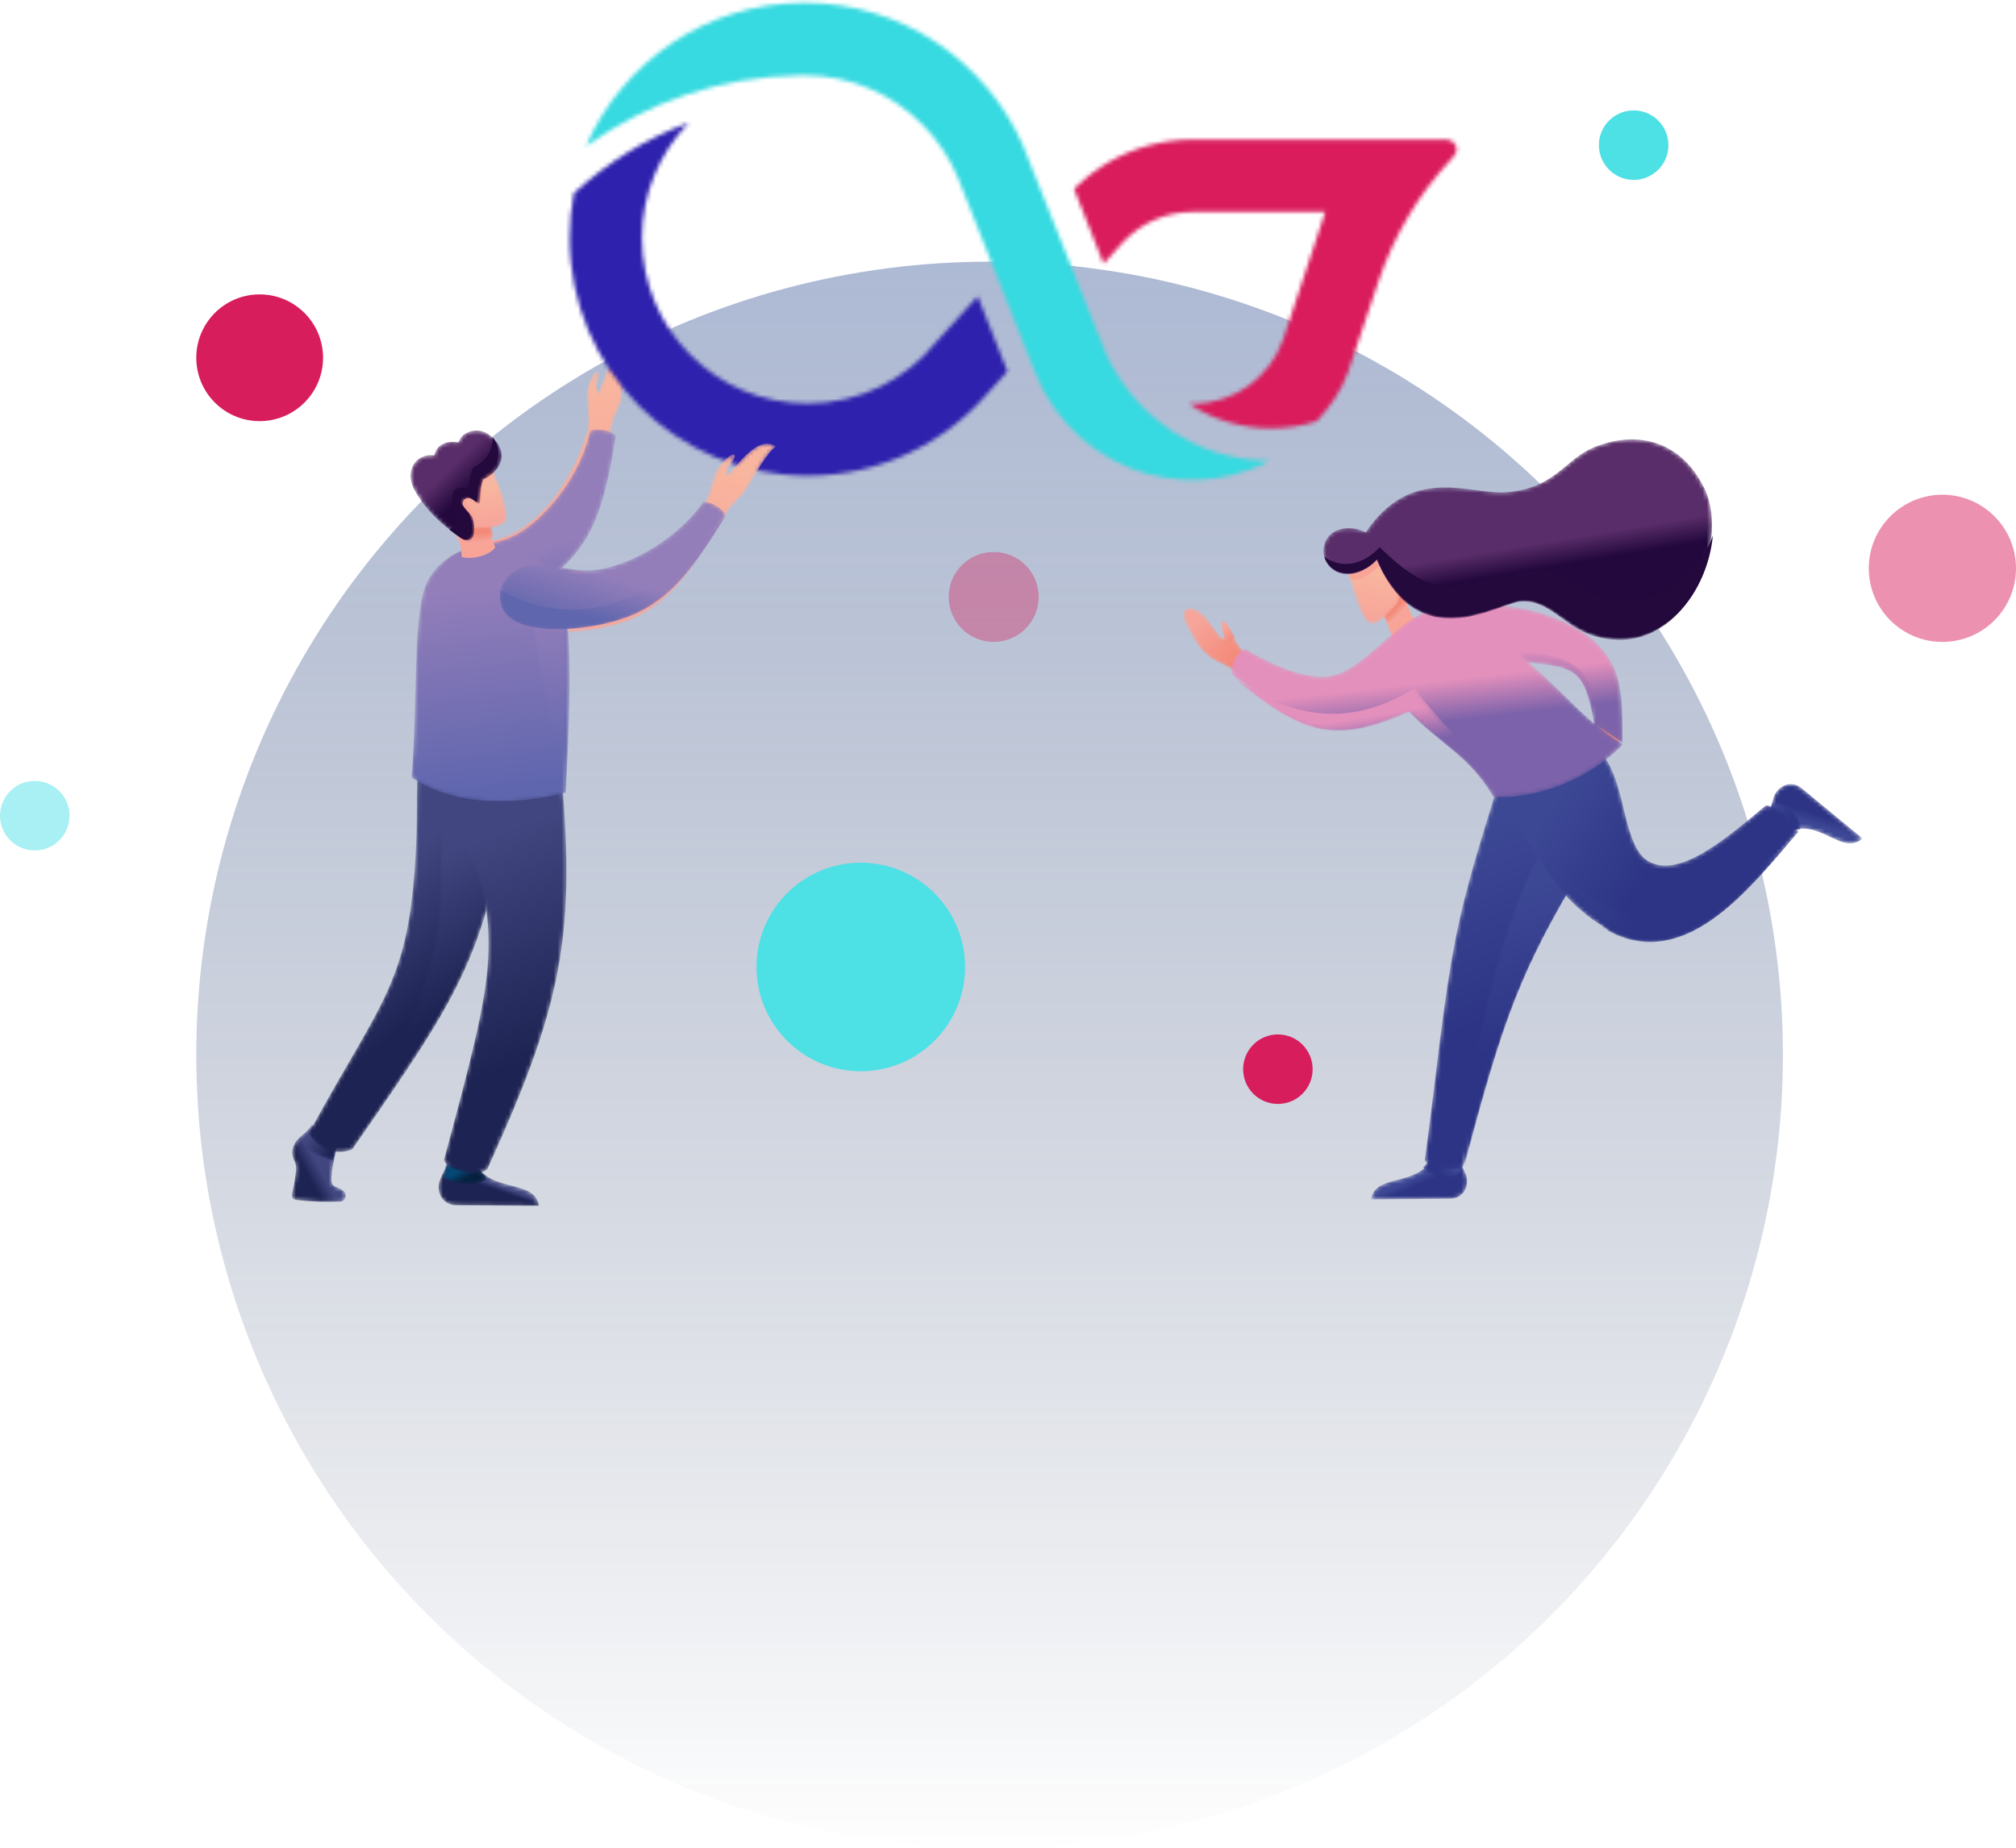 <?xml version="1.0" encoding="UTF-8"?>
<svg width="493px" height="452px" viewBox="0 0 493 452" version="1.1" xmlns="http://www.w3.org/2000/svg" xmlns:xlink="http://www.w3.org/1999/xlink">
    <!-- Generator: sketchtool 59.1 (101010) - https://sketch.com -->
    <title>24857EBF-C7B3-46D2-8BB8-94924422E725</title>
    <desc>Created with sketchtool.</desc>
    <defs>
        <linearGradient x1="50%" y1="0%" x2="50%" y2="100%" id="linearGradient-1">
            <stop stop-color="#4E69A2" offset="0%"></stop>
            <stop stop-color="#02153D" stop-opacity="0" offset="100%"></stop>
        </linearGradient>
        <path d="M180.608,0.278 C280.232,0.278 360.993,4.435 360.993,9.563 C360.993,14.691 280.232,18.848 180.608,18.848 C80.984,18.848 0.224,14.691 0.224,9.563" id="path-2"></path>
        <path d="M146.689,0.688 C227.594,0.688 293.18,2.889 293.18,5.604 C293.18,8.32 227.594,10.52 146.689,10.52 C65.784,10.52 0.196,8.32 0.196,5.604" id="path-4"></path>
        <path d="M27.402,11.157 C26.702,9.102 27.224,8.685 27.428,7.753 L27.428,7.753 C27.953,5.362 26.982,4.943 25.704,7.492 L25.704,7.492 C24.494,9.9 24.443,11.186 24.815,14.805 L24.815,14.805 C25.167,18.203 25.178,19.276 23.606,23.591 L23.606,23.591 C19.426,35.061 11.417,45.07 1.645,47.192 L1.645,47.192 L0.329,53.331 L5.821,60.749 C24.25,51.803 26.966,42.792 30.408,21.112 L30.408,21.112 C30.977,17.535 32.099,15.695 32.98,13.306 L32.98,13.306 C33.086,13.015 33.668,7.814 34.35,4.668 L34.35,4.668 C35.031,1.522 35.658,0.486 35.891,0.075 L35.891,0.075 C35.617,0.029 35.354,0.006 35.1,0.006 L35.1,0.006 C30.685,0.007 29.306,6.834 27.402,11.157" id="path-6"></path>
        <linearGradient x1="46.267%" y1="17.984%" x2="53.996%" y2="71.745%" id="linearGradient-8">
            <stop stop-color="#F9B69E" offset="0%"></stop>
            <stop stop-color="#F7A59A" offset="100%"></stop>
        </linearGradient>
        <path d="M9.35,33.476 C8.212,30.519 6.601,27.77 4.579,25.34 L4.579,25.34 C3.622,25.718 2.637,26.018 1.634,26.238 L1.634,26.238 L0.327,32.356 L5.783,39.75 C24.095,30.834 26.793,21.852 30.213,0.243 L30.213,0.243 C25.598,15.514 20.409,26.306 9.35,33.476" id="path-9"></path>
        <linearGradient x1="64.551%" y1="63.007%" x2="53.048%" y2="46.96%" id="linearGradient-11">
            <stop stop-color="#F48979" offset="0%"></stop>
            <stop stop-color="#F7A59A" offset="100%"></stop>
        </linearGradient>
        <path d="M38.386,0.559 C36.844,7.744 31.99,16.141 25.666,21.867 L25.666,21.867 C17.691,29.084 14.07,26.761 5.888,30.27 L5.888,30.27 C1.376,32.205 0.444,37.021 0.887,38.842 L0.887,38.842 C2.201,44.235 6.339,45.571 12.323,44.186 L12.323,44.186 C19.95,42.422 28.638,37.099 33.425,32.038 L33.425,32.038 C40.046,25.041 42.425,16.124 44.731,1.652 L44.731,1.652 C44.02,0.544 41.909,0.074 40.31,0.074 L40.31,0.074 C39.336,0.074 38.551,0.248 38.386,0.559" id="path-12"></path>
        <linearGradient x1="51.278%" y1="63.755%" x2="57.256%" y2="154.655%" id="linearGradient-14">
            <stop stop-color="#937EBA" offset="0%"></stop>
            <stop stop-color="#6066AE" offset="100%"></stop>
        </linearGradient>
        <path d="M43.732,0.045 C41.436,14.72 39.068,23.761 32.478,30.856 C27.71,35.988 19.062,41.388 11.468,43.175 C5.511,44.578 1.392,43.224 0.084,37.755" id="path-15"></path>
        <linearGradient x1="52.315%" y1="60.91%" x2="60.925%" y2="126.776%" id="linearGradient-17">
            <stop stop-color="#937EBA" offset="0%"></stop>
            <stop stop-color="#6066AE" offset="100%"></stop>
        </linearGradient>
        <path d="M4.703,0.713 L2.313,0.582 C1.896,2.598 0.635,4.138 0.437,5.618 L0.437,5.618 C0.094,8.168 1.602,10.733 4.699,10.758 L4.699,10.758 L24.956,10.933 C23.881,4.19 13.054,7.93 9.418,0.453 L9.418,0.453 L4.703,0.713 Z" id="path-18"></path>
        <linearGradient x1="54.976%" y1="48.442%" x2="48.928%" y2="55.659%" id="linearGradient-20">
            <stop stop-color="#414680" offset="0%"></stop>
            <stop stop-color="#1D2352" offset="100%"></stop>
        </linearGradient>
        <path d="M1.495,0.635 L3.866,0.777 L8.617,0.809 C9.319,2.073 10.231,3.19 11.307,4.104 C9.636,6.557 2.238,5.375 0.356,3.976 C0.828,2.901 1.21,1.783 1.495,0.635 Z" id="path-21"></path>
        <linearGradient x1="55.463%" y1="59.051%" x2="31.389%" y2="36.421%" id="linearGradient-23">
            <stop stop-color="#05213F" offset="0%"></stop>
            <stop stop-color="#044975" offset="100%"></stop>
        </linearGradient>
        <path d="M1.136,4.837 C0.383,6.168 0.42,7.803 1.23,9.097 L1.23,9.097 C1.567,9.948 1.646,10.88 1.459,11.778 L1.459,11.778 C1.028,16.44 -0.472,18.216 1.648,18.494 L1.648,18.494 C5.168,18.922 8.718,19.059 12.26,18.9 L12.26,18.9 C12.464,18.894 12.664,18.846 12.849,18.759 L12.849,18.759 C13.578,18.408 13.886,17.533 13.54,16.801 L13.54,16.801 C12.389,15.024 10.301,15.844 10.216,13.783 L10.216,13.783 C10.082,10.535 11.5,5.961 12.402,2.786 L12.402,2.786 L5.361,0.149 C3.843,2.561 2.021,2.916 1.136,4.837" id="path-24"></path>
        <linearGradient x1="52.059%" y1="53.397%" x2="34.762%" y2="66.163%" id="linearGradient-26">
            <stop stop-color="#414680" offset="0%"></stop>
            <stop stop-color="#1D2352" offset="100%"></stop>
        </linearGradient>
        <path d="M9.793,3.159 C9.434,4.47 8.943,6.401 8.598,7.902 C5.229,6.837 1.961,5.557 0.759,3.109 C1.737,2.197 2.643,1.206 3.469,0.145 L9.793,3.159 Z" id="path-27"></path>
        <linearGradient x1="18.683%" y1="31.264%" x2="87.378%" y2="65.474%" id="linearGradient-29">
            <stop stop-color="#414680" offset="0%"></stop>
            <stop stop-color="#1D2352" offset="100%"></stop>
        </linearGradient>
        <path d="M26.894,23.418 C25.373,57.619 18.828,60.689 0.664,94.12 L0.664,94.12 C2.633,97.982 7.218,99.717 11.256,98.13 L11.256,98.13 C39.787,57.16 44.058,50.409 51.615,2.589 L51.615,2.589 L27.533,0.585 C26.877,8.386 27.239,15.618 26.894,23.418" id="path-30"></path>
        <linearGradient x1="41.661%" y1="27.91%" x2="56.217%" y2="64.37%" id="linearGradient-32">
            <stop stop-color="#414680" offset="0%"></stop>
            <stop stop-color="#1D2352" offset="100%"></stop>
        </linearGradient>
        <path d="M22.772,2.358 L39.622,0.153 C32.18,47.499 28.661,53.161 0.569,93.724 C6.836,79.048 20.674,56.921 21.647,34.886 C21.988,27.164 22.125,10.081 22.772,2.358 Z" id="path-33"></path>
        <linearGradient x1="44.221%" y1="27.591%" x2="54.195%" y2="66.266%" id="linearGradient-35">
            <stop stop-color="#414680" offset="0%"></stop>
            <stop stop-color="#1D2352" offset="100%"></stop>
        </linearGradient>
        <path d="M0.914,2.361 C1.654,29.356 12.969,29.847 11.464,55.118 L11.464,55.118 C10.83,65.769 7.181,79.736 0.69,103.702 L0.69,103.702 C1.818,106.722 9.197,108.096 11.325,105.911 L11.325,105.911 C30.866,63.107 33.351,46.468 28.565,0.483 L28.565,0.483 L0.914,2.361 Z" id="path-36"></path>
        <linearGradient x1="46.493%" y1="20.912%" x2="52.771%" y2="74.46%" id="linearGradient-38">
            <stop stop-color="#414680" offset="0%"></stop>
            <stop stop-color="#1D2352" offset="100%"></stop>
        </linearGradient>
        <path d="M4.54,9.411 C0.859,16.894 2.384,40.413 0.731,57.139 L0.731,57.139 C12.058,64.788 27.529,63.661 38.482,60.905 L38.482,60.905 C39.306,43.915 40.109,29.121 38.456,13.663 L38.456,13.663 C35.3,4.169 27.861,0.078 20.604,0.078 L20.604,0.078 C13.943,0.079 7.435,3.528 4.54,9.411" id="path-39"></path>
        <linearGradient x1="46.666%" y1="15.913%" x2="52.085%" y2="92.05%" id="linearGradient-41">
            <stop stop-color="#937EBA" offset="0%"></stop>
            <stop stop-color="#6066AE" offset="100%"></stop>
        </linearGradient>
        <path d="M9.26,1.859 C12.136,16.795 9.777,35.832 9.843,51.329 L0.426,0.276 L9.26,1.859 Z" id="path-42"></path>
        <linearGradient x1="49.97%" y1="12.687%" x2="50.583%" y2="93.179%" id="linearGradient-44">
            <stop stop-color="#937EBA" offset="0%"></stop>
            <stop stop-color="#6066AE" offset="100%"></stop>
        </linearGradient>
        <path d="M4.012,1.151 L0.494,2.98 C1.352,4.042 2.001,5.266 2.403,6.589 L2.403,6.589 C4.297,9.28 9.317,6.506 9.774,5.13 L9.774,5.13 C9.548,4.321 9.442,3.482 9.457,2.638 L9.457,2.638 L7.092,0.693 L4.012,1.151 Z" id="path-45"></path>
        <linearGradient x1="49.646%" y1="41.366%" x2="51.047%" y2="71.281%" id="linearGradient-47">
            <stop stop-color="#F48979" offset="0%"></stop>
            <stop stop-color="#F7A59A" offset="100%"></stop>
        </linearGradient>
        <path d="M7.146,0.11 L2.917,1.597 L0.653,9.432 L3.811,13.894 C5.523,15.636 8.496,15.492 12.335,14.829 L12.335,14.829 C14.456,14.462 15.117,13.828 14.963,11.659 L14.963,11.659 C14.658,7.416 12.982,4.226 11.258,0.11 L11.258,0.11 L7.146,0.11 Z" id="path-48"></path>
        <linearGradient x1="47.168%" y1="32.349%" x2="51.627%" y2="91.051%" id="linearGradient-50">
            <stop stop-color="#F9B69E" offset="0%"></stop>
            <stop stop-color="#F7A59A" offset="100%"></stop>
        </linearGradient>
        <path d="M12.26,3.195 C9.823,2.688 6.938,3.442 6.335,6.378 L6.335,6.378 C1.78,5.729 -1.189,10.288 1.616,15.118 L1.616,15.118 C3.764,18.817 7.014,22.747 13.348,26.838 L13.348,26.838 C14.667,27.691 15.702,26.992 15.996,25.662 L15.996,25.662 C16.235,24.32 16.129,22.942 15.689,21.651 L15.689,21.651 C14.929,19.884 12.596,18.948 13.527,17.338 L13.527,17.338 C13.974,16.829 14.726,16.689 15.334,17.001 L15.334,17.001 C16.315,17.42 17.31,18.548 17.379,18.112 L17.379,18.112 C17.759,15.692 17.365,14.614 18.328,12.262 L18.328,12.262 C24.827,8.979 23.463,3.474 19.143,0.934 L19.143,0.934 C18.42,0.51 17.533,0.293 16.636,0.293 L16.636,0.293 C14.769,0.293 12.854,1.232 12.26,3.195" id="path-51"></path>
        <linearGradient x1="45.946%" y1="32.011%" x2="63.454%" y2="50.753%" id="linearGradient-53">
            <stop stop-color="#592D69" offset="0%"></stop>
            <stop stop-color="#23083D" offset="100%"></stop>
        </linearGradient>
        <path d="M8.809,23.194 C8.846,20.022 8.359,16.868 7.37,13.855 L7.37,13.855 C6.332,13.848 5.295,13.758 4.27,13.586 L4.27,13.586 L0.754,18.775 L3.114,27.682 C23.639,26.262 29.527,18.936 40.819,0.156 L40.819,0.156 C30.777,12.605 21.87,20.681 8.809,23.194" id="path-54"></path>
        <linearGradient x1="60.334%" y1="62.631%" x2="50.358%" y2="45.579%" id="linearGradient-56">
            <stop stop-color="#F48979" offset="0%"></stop>
            <stop stop-color="#F7A59A" offset="100%"></stop>
        </linearGradient>
        <path d="M1.468,17.252 C0.787,20.797 0.435,24.457 0.435,28.207 L0.435,28.207 C0.435,60.318 26.476,86.352 58.605,86.352 L58.605,86.352 C76.191,86.352 91.952,78.556 102.609,66.236 L102.609,66.236 L102.678,66.151 L107.49,60.838 L100.218,42.466 L90.256,53.44 C82.841,62.726 71.417,68.678 58.605,68.678 L58.605,68.678 C36.243,68.678 18.119,50.553 18.119,28.207 L18.119,28.207 C18.119,17.231 22.488,7.284 29.581,0.002 L29.581,0.002 C19.071,3.883 9.542,9.792 1.468,17.252 L1.468,17.252 Z" id="path-57"></path>
        <path d="M29.492,0.128 C25.864,0.157 22.354,0.657 18.999,1.577 L18.999,1.577 C12.249,3.431 6.177,6.964 1.282,11.707 L1.282,11.707 C1.115,11.867 0.948,12.034 0.787,12.191 L0.787,12.191 L8.007,30.494 L12.355,25.675 L12.364,25.665 L12.523,25.487 C12.735,25.257 12.944,25.036 13.168,24.814 L13.168,24.814 C17.397,20.493 23.301,17.83 29.823,17.83 L29.823,17.83 L62.217,17.83 L51.895,49.107 C48.678,58.212 40.014,64.75 29.823,64.75 L29.823,64.75 C29.48,64.75 29.144,64.742 28.811,64.723 L28.811,64.723 C34.612,68.541 41.546,70.757 48.985,70.757 L48.985,70.757 C52.875,70.757 56.62,70.155 60.136,69.027 L60.136,69.027 C63.309,65.553 66.182,61.597 67.733,57.12 L67.733,57.12 L75.128,35.114 C77.035,29.348 79.572,23.817 82.681,18.64 L82.681,18.64 C84.066,16.328 85.564,14.09 87.178,11.925 L87.178,11.925 C89.072,9.376 91.128,6.917 93.331,4.596 L93.331,4.596 C93.909,3.926 94.321,3.396 94.349,2.658 L94.349,2.658 L94.349,2.504 C94.346,2.424 94.337,2.341 94.327,2.256 L94.327,2.256 C94.172,1.04 93.081,0.168 91.863,0.128 L91.863,0.128 L29.492,0.128 Z" id="path-59"></path>
        <path d="M0.384,35.81 C15.134,25.121 33.182,18.714 52.68,18.431 L52.68,18.431 C53.078,18.422 53.476,18.414 53.881,18.414 L53.881,18.414 L54.058,18.414 C65.291,18.456 75.45,23.075 82.764,30.509 L82.764,30.509 C86.424,34.217 89.368,38.613 91.395,43.507 L91.395,43.507 L110.325,91.274 C115.153,103.455 125.632,112.821 138.518,116.084 L138.518,116.084 C140.79,116.659 143.132,117.047 145.532,117.235 L145.532,117.235 C146.564,117.315 147.598,117.35 148.651,117.35 L148.651,117.35 C155.486,117.35 161.933,115.678 167.611,112.711 L167.611,112.711 C149.757,112.604 134.566,101.807 127.561,86.444 L127.561,86.444 L107.231,35.438 C98.167,14.971 77.698,0.681 53.881,0.681 L53.881,0.681 C29.927,0.681 9.343,15.139 0.384,35.81 L0.384,35.81 Z" id="path-61"></path>
        <path d="M41.829,8.335 C41.942,6.145 42.587,5.952 43.125,5.155 L43.125,5.155 C44.51,3.113 43.76,2.353 41.611,4.261 L41.611,4.261 C39.58,6.062 39.05,7.248 38.048,10.778 L38.048,10.778 C37.106,14.095 36.718,15.105 33.636,18.558 L33.636,18.558 C25.441,27.731 14.213,34.094 4.281,32.4 L4.281,32.4 L0.756,37.656 L3.122,46.678 C23.699,45.24 29.602,37.817 40.923,18.796 L40.923,18.796 C42.79,15.66 44.527,14.358 46.243,12.451 L46.243,12.451 C46.452,12.218 48.939,7.564 50.751,4.873 L50.751,4.873 C52.564,2.181 53.536,1.446 53.907,1.151 L53.907,1.151 C53.168,0.695 52.439,0.496 51.719,0.496 L51.719,0.496 C48.149,0.496 44.818,5.402 41.829,8.335" id="path-63"></path>
        <linearGradient x1="55.92%" y1="6.372%" x2="44.584%" y2="76.837%" id="linearGradient-65">
            <stop stop-color="#F9B69E" offset="0%"></stop>
            <stop stop-color="#F7A59A" offset="100%"></stop>
        </linearGradient>
        <path d="M50.036,0.809 C45.89,6.877 38.182,12.84 30.105,15.787 L30.105,15.787 C23.372,18.245 19.988,17.554 15.873,16.865 L15.873,16.865 C13.76,16.511 11.453,16.158 8.402,16.229 L8.402,16.229 C3.448,16.345 0.765,20.451 0.498,22.297 L0.498,22.297 C-0.299,27.768 3.079,30.534 9.209,31.47 L9.209,31.47 C17.021,32.667 27.166,30.966 33.558,28.062 L33.558,28.062 C42.392,24.047 47.973,16.689 55.573,4.167 L55.573,4.167 C55.22,2.362 51.814,0.698 50.475,0.698 L50.475,0.698 C50.278,0.698 50.126,0.733 50.036,0.809" id="path-66"></path>
        <linearGradient x1="45.719%" y1="54.308%" x2="22.323%" y2="94.334%" id="linearGradient-68">
            <stop stop-color="#937EBA" offset="0%"></stop>
            <stop stop-color="#6066AE" offset="100%"></stop>
        </linearGradient>
        <path d="M55.573,0.168 C47.973,12.689 42.392,20.046 33.558,24.061 C27.167,26.965 17.022,28.667 9.209,27.471 C3.079,26.534 -0.299,23.768 0.497,18.298" id="path-69"></path>
        <linearGradient x1="47.007%" y1="51.683%" x2="31.551%" y2="81.764%" id="linearGradient-71">
            <stop stop-color="#937EBA" offset="0%"></stop>
            <stop stop-color="#6066AE" offset="100%"></stop>
        </linearGradient>
        <path d="M0.295,3.35 L3.806,7.233 C3.806,7.233 5.526,7.21 5.666,7.163 L5.666,7.163 C5.804,7.117 7.663,4.654 7.663,4.654 L7.663,4.654 L6.711,2.63 L2.294,0.237 L0.295,3.35 Z" id="path-72"></path>
        <linearGradient x1="49.209%" y1="50.377%" x2="31.389%" y2="67.362%" id="linearGradient-74">
            <stop stop-color="#F48979" offset="0%"></stop>
            <stop stop-color="#F7A59A" offset="100%"></stop>
        </linearGradient>
        <path d="M1.395,5.141 C3.359,8.739 4.282,10.827 7.099,12.841 L7.099,12.841 C9.344,14.443 11.833,14.809 14.379,17.259 L14.379,17.259 L17.234,13.065 C15.1,11.801 13.731,9.578 12.612,7.345 L12.612,7.345 C11.629,5.379 10.984,4.273 10.485,4.484 L10.485,4.484 C9.93,4.717 9.806,5.696 10.722,8.605 L10.722,8.605 C9.154,7.834 7.695,4.889 5.866,2.814 L5.866,2.814 C4.696,1.484 3.189,0.748 2.067,0.749 L2.067,0.749 C0.55,0.749 -0.267,2.095 1.395,5.141" id="path-75"></path>
        <linearGradient x1="78.474%" y1="74.567%" x2="20.485%" y2="20.36%" id="linearGradient-77">
            <stop stop-color="#F48979" offset="0%"></stop>
            <stop stop-color="#F7A59A" offset="100%"></stop>
        </linearGradient>
        <path d="M0.404,10.345 L19.767,10.174 C22.727,10.15 24.169,7.68 23.842,5.223 L23.842,5.223 C23.651,3.793 22.445,2.312 22.049,0.368 L22.049,0.368 L19.763,0.493 L15.257,0.244 C11.781,7.449 1.429,3.847 0.404,10.345" id="path-78"></path>
        <linearGradient x1="44.686%" y1="48.785%" x2="55.253%" y2="58.83%" id="linearGradient-80">
            <stop stop-color="#3D4895" offset="0%"></stop>
            <stop stop-color="#2D3485" offset="100%"></stop>
        </linearGradient>
        <path d="M8.8,0.392 C9.02,1.335 9.352,2.248 9.789,3.112 C9.547,5.045 2.549,6.098 0.151,2.544 C0.799,1.875 1.332,1.103 1.726,0.259 L6.42,0.523 L8.8,0.392 Z" id="path-81"></path>
        <linearGradient x1="82.858%" y1="40.37%" x2="41.47%" y2="51.371%" id="linearGradient-83">
            <stop stop-color="#3D4895" offset="0%"></stop>
            <stop stop-color="#2D3485" offset="100%"></stop>
        </linearGradient>
        <path d="M24.177,4.313 L18.456,8.98 C14.032,23.084 10.453,34.632 8.234,45.75 L8.234,45.75 C4.896,62.454 3.557,78.866 0.527,100.879 L0.527,100.879 C3.082,103.603 8.537,102.966 9.908,102.379 L9.908,102.379 C21.216,59.585 25.311,51.281 46.827,16.537 L46.827,16.537 L41.718,0.092 L24.177,4.313 Z" id="path-84"></path>
        <linearGradient x1="43.071%" y1="16.036%" x2="51.029%" y2="61.217%" id="linearGradient-86">
            <stop stop-color="#3D4895" offset="0%"></stop>
            <stop stop-color="#2D3485" offset="100%"></stop>
        </linearGradient>
        <path d="M18.96,0.078 L28.966,4.416 C14.237,29.134 9.875,40.41 0.183,77.378 C0.879,47.531 11.31,12.828 18.96,0.078 Z" id="path-87"></path>
        <linearGradient x1="45.081%" y1="11.952%" x2="50.913%" y2="60.388%" id="linearGradient-89">
            <stop stop-color="#3D4895" offset="0%"></stop>
            <stop stop-color="#2D3485" offset="100%"></stop>
        </linearGradient>
        <path d="M2.324,2.998 C1.536,4.232 1.488,6.163 0.521,7.934 L0.521,7.934 L2.352,9.305 L5.639,12.398 C9.186,10.774 12.317,12.119 15.168,13.464 L15.168,13.464 C18.25,14.915 21.008,16.367 23.626,14.079 L23.626,14.079 L8.687,1.756 C7.847,1.063 6.948,0.76 6.078,0.76 L6.078,0.76 C4.586,0.76 3.182,1.653 2.324,2.998" id="path-90"></path>
        <linearGradient x1="47.588%" y1="63.385%" x2="54.401%" y2="48.528%" id="linearGradient-92">
            <stop stop-color="#3D4895" offset="0%"></stop>
            <stop stop-color="#2D3485" offset="100%"></stop>
        </linearGradient>
        <path d="M0.533,3.134 C0.963,2.304 1.291,1.427 1.507,0.522 C2.909,-0.749 8.836,2.798 8.394,6.892 C7.485,6.983 6.597,7.222 5.767,7.598 L2.405,4.506 L0.533,3.134 Z" id="path-93"></path>
        <linearGradient x1="5.552%" y1="42.769%" x2="69.158%" y2="54.098%" id="linearGradient-95">
            <stop stop-color="#3D4895" offset="0%"></stop>
            <stop stop-color="#2D3485" offset="100%"></stop>
        </linearGradient>
        <path d="M0.712,13.406 C8.667,28.742 14.533,41.43 28.028,48.623 L28.028,48.623 C47.1,58.79 63.012,36.814 73.89,24.477 L73.89,24.477 C70.852,19.579 69.197,18.788 66.067,17.9 L66.067,17.9 C56.8,25.563 44.329,36.691 36.703,31.274 L36.703,31.274 C34.309,29.574 32.888,25.75 31.555,20.316 L31.555,20.316 C30.2,14.784 29.16,9.588 25.841,5.156 L25.841,5.156 C24.49,3.482 22.935,1.983 21.211,0.693 L21.211,0.693 L0.712,13.406 Z" id="path-96"></path>
        <linearGradient x1="16.848%" y1="31.126%" x2="53.853%" y2="51.453%" id="linearGradient-98">
            <stop stop-color="#3D4895" offset="0%"></stop>
            <stop stop-color="#2D3485" offset="100%"></stop>
        </linearGradient>
        <path d="M0.719,0.609 C21.936,38.912 46.198,41.441 74.504,11.729 C63.534,24.122 47.491,46.194 28.26,35.982" id="path-99"></path>
        <linearGradient x1="10.563%" y1="35.243%" x2="53.266%" y2="48.283%" id="linearGradient-101">
            <stop stop-color="#3D4895" offset="0%"></stop>
            <stop stop-color="#2D3485" offset="100%"></stop>
        </linearGradient>
        <path d="M4.926,1.047 L0.654,7.238 C1.314,8.164 1.878,9.155 2.333,10.195 L2.333,10.195 C4.885,11.508 7.78,8.062 7.35,6.263 L7.35,6.263 C6.75,4.463 6.34,2.606 6.133,0.724 L6.133,0.724 L4.926,1.047 Z" id="path-102"></path>
        <linearGradient x1="55.568%" y1="54.601%" x2="65.547%" y2="69.484%" id="linearGradient-104">
            <stop stop-color="#F48979" offset="0%"></stop>
            <stop stop-color="#F7A59A" offset="100%"></stop>
        </linearGradient>
        <path d="M0.664,6.988 C3.482,16.042 4.716,20.263 7.354,19.482 L7.354,19.482 C8.43,19.163 10.26,17.426 12.159,15.453 L12.159,15.453 C14.987,12.514 12.773,8.054 11.441,2.714 L11.441,2.714 L5.798,0.301 L0.664,6.988 Z" id="path-105"></path>
        <linearGradient x1="51.131%" y1="32.963%" x2="46.852%" y2="90.648%" id="linearGradient-107">
            <stop stop-color="#F9B69E" offset="0%"></stop>
            <stop stop-color="#F7A59A" offset="100%"></stop>
        </linearGradient>
        <path d="M51.826,1.43 C45.669,2.6 42.218,5.793 37.623,9.798 L37.623,9.798 C32.583,14.19 29.491,16.914 25.646,18.059 L25.646,18.059 C20.992,19.442 14.09,17.783 3.489,11.639 L3.489,11.639 C1.507,12.576 0.104,14.484 0.423,17.937 L0.423,17.937 C17.592,32.9 25.606,34.93 43.474,26.789 L43.474,26.789 C51.583,35.373 58.119,37.524 64.366,47.924 L64.366,47.924 C75.238,48.532 88.267,43.324 95.979,35.048 L95.979,35.048 C93.692,33.564 91.477,31.971 89.34,30.275 L89.34,30.275 C89.174,30.155 89.064,30.072 89.027,30.035 L89.027,30.035 C89.026,30.031 89.025,30.028 89.024,30.024 L89.024,30.024 C88.873,29.902 88.723,29.78 88.572,29.659 L88.572,29.659 C83.234,24.99 78.331,19.452 72.323,14.481 L72.323,14.481 C83.749,15.677 86.453,16.257 89.024,30.024 L89.024,30.024 C89.129,30.107 89.235,30.192 89.34,30.275 L89.34,30.275 C90.636,31.207 95.363,34.326 95.896,34.687 L95.896,34.687 C95.917,26.209 95.938,19.85 93.032,14.699 L93.032,14.699 C88.987,7.527 79.857,3.388 70.643,1.689 L70.643,1.689 C67.879,1.179 63.981,0.748 59.916,0.748 L59.916,0.748 C57.197,0.748 54.404,0.94 51.826,1.43" id="path-108"></path>
        <linearGradient x1="52.668%" y1="60.642%" x2="48.043%" y2="40.387%" id="linearGradient-110">
            <stop stop-color="#7C62AA" offset="0%"></stop>
            <stop stop-color="#E490BC" offset="100%"></stop>
        </linearGradient>
        <path d="M0.551,0.486 C18.275,1.086 18.786,7.448 19.764,18.349 L19.749,18.335 C17.163,4.784 14.447,4.22 2.961,3.044" id="path-111"></path>
        <linearGradient x1="53.18%" y1="88.116%" x2="44.536%" y2="-15.487%" id="linearGradient-113">
            <stop stop-color="#7C62AA" offset="0%"></stop>
            <stop stop-color="#E490BC" offset="100%"></stop>
        </linearGradient>
        <path d="M45.157,2.842 C49.902,10.278 60.075,17.646 64.692,29.305 C58.414,19.078 51.977,17.118 43.828,8.676 C25.869,16.683 17.681,14.751 0.425,0.038" id="path-114"></path>
        <linearGradient x1="53.651%" y1="60.5%" x2="45.008%" y2="35.647%" id="linearGradient-116">
            <stop stop-color="#7C62AA" offset="0%"></stop>
            <stop stop-color="#E490BC" offset="100%"></stop>
        </linearGradient>
        <path d="M66.9,2.398 C59.846,5.267 57.378,12.544 45.307,13.403 L45.307,13.403 C43.151,13.558 40.623,13.192 37.871,12.826 L37.871,12.826 C29.689,11.74 19.506,10.652 11.109,23.203 L11.109,23.203 C8.215,21.515 1.872,21.381 0.847,26.794 L0.847,26.794 C0.193,30.249 3.08,34.205 8.036,33.354 L8.036,33.354 C10.276,32.862 12.303,31.665 13.814,29.939 L13.814,29.939 C15.173,33.496 17.251,36.736 19.917,39.456 L19.917,39.456 C30.477,49.705 44.417,40.459 49.053,40.125 L49.053,40.125 C56.041,39.623 59.572,46.312 66.88,48.508 L66.88,48.508 C89.125,55.196 100.382,25.901 94.033,12.627 L94.033,12.627 C90.094,4.392 83.594,0.448 76.233,0.448 L76.233,0.448 C73.227,0.448 70.077,1.106 66.9,2.398" id="path-117"></path>
        <linearGradient x1="49.436%" y1="47.526%" x2="52.685%" y2="58.087%" id="linearGradient-119">
            <stop stop-color="#592D69" offset="0%"></stop>
            <stop stop-color="#23083D" offset="100%"></stop>
        </linearGradient>
        <path d="M1.173,0.627 C0.609,0.855 0.482,1.813 1.415,4.657 L1.415,4.657 L0.63,7.914 L4.195,4.956 L3.34,3.424 C2.367,1.682 1.781,0.602 1.298,0.602 L1.298,0.602 C1.256,0.602 1.214,0.61 1.173,0.627" id="path-120"></path>
        <linearGradient x1="56.35%" y1="80.573%" x2="30.93%" y2="30.081%" id="linearGradient-122">
            <stop stop-color="#F48979" offset="0%"></stop>
            <stop stop-color="#F7A59A" offset="100%"></stop>
        </linearGradient>
    </defs>
    <g id="Page-1" stroke="none" stroke-width="1" fill="none" fill-rule="evenodd">
        <g id="our-story-copy" transform="translate(-718, -1953)">
            <g id="goal-illo" transform="translate(718, 1953)">
                <circle id="Oval" fill="url(#linearGradient-1)" opacity="0.461" cx="242" cy="258" r="194"></circle>
                <g id="Group-143" transform="translate(68, 0)">
                    <g id="Group-7" transform="translate(0.869, 286)">
                        <g id="Group-3">
                            <mask id="mask-3" fill="white">
                                <use xlink:href="#path-2"></use>
                            </mask>
                            <g id="Clip-2"></g>
                            <path d="M180.608,0.278 C280.232,0.278 360.993,4.435 360.993,9.563 C360.993,14.691 280.232,18.848 180.608,18.848 C80.984,18.848 0.224,14.691 0.224,9.563 C0.224,4.435 80.984,0.278 180.608,0.278" id="Fill-1" mask="url(#mask-3)"></path>
                        </g>
                        <g id="Group-6" transform="translate(33.919, 3.958)">
                            <mask id="mask-5" fill="white">
                                <use xlink:href="#path-4"></use>
                            </mask>
                            <g id="Clip-5"></g>
                            <path d="M146.689,0.688 C227.594,0.688 293.18,2.889 293.18,5.604 C293.18,8.32 227.594,10.52 146.689,10.52 C65.784,10.52 0.196,8.32 0.196,5.604 C0.196,2.889 65.784,0.688 146.689,0.688" id="Fill-4" mask="url(#mask-5)"></path>
                        </g>
                    </g>
                    <g id="Group-10" transform="translate(50.869, 85)">
                        <mask id="mask-7" fill="white">
                            <use xlink:href="#path-6"></use>
                        </mask>
                        <g id="Clip-9"></g>
                        <path d="M27.402,11.157 C26.702,9.102 27.224,8.685 27.428,7.753 L27.428,7.753 C27.953,5.362 26.982,4.943 25.704,7.492 L25.704,7.492 C24.494,9.9 24.443,11.186 24.815,14.805 L24.815,14.805 C25.167,18.203 25.178,19.276 23.606,23.591 L23.606,23.591 C19.426,35.061 11.417,45.07 1.645,47.192 L1.645,47.192 L0.329,53.331 L5.821,60.749 C24.25,51.803 26.966,42.792 30.408,21.112 L30.408,21.112 C30.977,17.535 32.099,15.695 32.98,13.306 L32.98,13.306 C33.086,13.015 33.668,7.814 34.35,4.668 L34.35,4.668 C35.031,1.522 35.658,0.486 35.891,0.075 L35.891,0.075 C35.617,0.029 35.354,0.006 35.1,0.006 L35.1,0.006 C30.685,0.007 29.306,6.834 27.402,11.157" id="Fill-8" fill="url(#linearGradient-8)" mask="url(#mask-7)"></path>
                    </g>
                    <g id="Group-13" transform="translate(50.869, 106)">
                        <mask id="mask-10" fill="white">
                            <use xlink:href="#path-9"></use>
                        </mask>
                        <g id="Clip-12"></g>
                        <path d="M9.35,33.476 C8.212,30.519 6.601,27.77 4.579,25.34 L4.579,25.34 C3.622,25.718 2.637,26.018 1.634,26.238 L1.634,26.238 L0.327,32.356 L5.783,39.75 C24.095,30.834 26.793,21.852 30.213,0.243 L30.213,0.243 C25.598,15.514 20.409,26.306 9.35,33.476" id="Fill-11" fill="url(#linearGradient-11)" mask="url(#mask-10)"></path>
                    </g>
                    <g id="Group-16" transform="translate(37.869, 105)">
                        <mask id="mask-13" fill="white">
                            <use xlink:href="#path-12"></use>
                        </mask>
                        <g id="Clip-15"></g>
                        <path d="M38.386,0.559 C36.844,7.744 31.99,16.141 25.666,21.867 L25.666,21.867 C17.691,29.084 14.07,26.761 5.888,30.27 L5.888,30.27 C1.376,32.205 0.444,37.021 0.887,38.842 L0.887,38.842 C2.201,44.235 6.339,45.571 12.323,44.186 L12.323,44.186 C19.95,42.422 28.638,37.099 33.425,32.038 L33.425,32.038 C40.046,25.041 42.425,16.124 44.731,1.652 L44.731,1.652 C44.02,0.544 41.909,0.074 40.31,0.074 L40.31,0.074 C39.336,0.074 38.551,0.248 38.386,0.559" id="Fill-14" fill="url(#linearGradient-14)" mask="url(#mask-13)"></path>
                    </g>
                    <g id="Group-19" transform="translate(37.869, 106)">
                        <mask id="mask-16" fill="white">
                            <use xlink:href="#path-15"></use>
                        </mask>
                        <g id="Clip-18"></g>
                        <path d="M43.732,0.045 C41.436,14.72 39.068,23.761 32.478,30.856 C27.71,35.988 19.062,41.388 11.468,43.175 C5.511,44.578 1.392,43.224 0.084,37.755 C20.632,40.735 36.503,27.04 43.732,0.045" id="Fill-17" fill="url(#linearGradient-17)" mask="url(#mask-16)"></path>
                    </g>
                    <g id="Group-22" transform="translate(38.869, 284)">
                        <mask id="mask-19" fill="white">
                            <use xlink:href="#path-18"></use>
                        </mask>
                        <g id="Clip-21"></g>
                        <path d="M4.703,0.713 L2.313,0.582 C1.896,2.598 0.635,4.138 0.437,5.618 L0.437,5.618 C0.094,8.168 1.602,10.733 4.699,10.758 L4.699,10.758 L24.956,10.933 C23.881,4.19 13.054,7.93 9.418,0.453 L9.418,0.453 L4.703,0.713 Z" id="Fill-20" fill="url(#linearGradient-20)" mask="url(#mask-19)"></path>
                    </g>
                    <g id="Group-25" transform="translate(39.869, 284)">
                        <mask id="mask-22" fill="white">
                            <use xlink:href="#path-21"></use>
                        </mask>
                        <g id="Clip-24"></g>
                        <path d="M1.495,0.635 C1.21,1.783 0.828,2.901 0.356,3.976 C2.238,5.375 9.636,6.557 11.307,4.104 C10.231,3.19 9.319,2.073 8.617,0.809 L3.866,0.777 L1.495,0.635 Z" id="Fill-23" fill="url(#linearGradient-23)" mask="url(#mask-22)"></path>
                    </g>
                    <g id="Group-28" transform="translate(2.869, 275)">
                        <mask id="mask-25" fill="white">
                            <use xlink:href="#path-24"></use>
                        </mask>
                        <g id="Clip-27"></g>
                        <path d="M1.136,4.837 C0.383,6.168 0.42,7.803 1.23,9.097 L1.23,9.097 C1.567,9.948 1.646,10.88 1.459,11.778 L1.459,11.778 C1.028,16.44 -0.472,18.216 1.648,18.494 L1.648,18.494 C5.168,18.922 8.718,19.059 12.26,18.9 L12.26,18.9 C12.464,18.894 12.664,18.846 12.849,18.759 L12.849,18.759 C13.578,18.408 13.886,17.533 13.54,16.801 L13.54,16.801 C12.389,15.024 10.301,15.844 10.216,13.783 L10.216,13.783 C10.082,10.535 11.5,5.961 12.402,2.786 L12.402,2.786 L5.361,0.149 C3.843,2.561 2.021,2.916 1.136,4.837" id="Fill-26" fill="url(#linearGradient-26)" mask="url(#mask-25)"></path>
                    </g>
                    <g id="Group-31" transform="translate(4.869, 276)">
                        <mask id="mask-28" fill="white">
                            <use xlink:href="#path-27"></use>
                        </mask>
                        <g id="Clip-30"></g>
                        <path d="M9.793,3.159 C9.434,4.47 8.943,6.401 8.598,7.902 C5.229,6.837 1.961,5.557 0.759,3.109 C1.737,2.197 2.643,1.206 3.469,0.145 L9.793,3.159 Z" id="Fill-29" fill="url(#linearGradient-29)" mask="url(#mask-28)"></path>
                    </g>
                    <g id="Group-34" transform="translate(6.869, 183)">
                        <mask id="mask-31" fill="white">
                            <use xlink:href="#path-30"></use>
                        </mask>
                        <g id="Clip-33"></g>
                        <path d="M26.894,23.418 C25.373,57.619 18.828,60.689 0.664,94.12 L0.664,94.12 C2.633,97.982 7.218,99.717 11.256,98.13 L11.256,98.13 C39.787,57.16 44.058,50.409 51.615,2.589 L51.615,2.589 L27.533,0.585 C26.877,8.386 27.239,15.618 26.894,23.418" id="Fill-32" fill="url(#linearGradient-32)" mask="url(#mask-31)"></path>
                    </g>
                    <g id="Group-37" transform="translate(17.869, 186)">
                        <mask id="mask-34" fill="white">
                            <use xlink:href="#path-33"></use>
                        </mask>
                        <g id="Clip-36"></g>
                        <path d="M22.772,2.358 C22.125,10.081 21.988,27.164 21.647,34.886 C20.674,56.921 6.836,79.048 0.569,93.724 C28.661,53.161 32.18,47.499 39.622,0.153 L22.772,2.358 Z" id="Fill-35" fill="url(#linearGradient-35)" mask="url(#mask-34)"></path>
                    </g>
                    <g id="Group-40" transform="translate(39.869, 180)">
                        <mask id="mask-37" fill="white">
                            <use xlink:href="#path-36"></use>
                        </mask>
                        <g id="Clip-39"></g>
                        <path d="M0.914,2.361 C1.654,29.356 12.969,29.847 11.464,55.118 L11.464,55.118 C10.83,65.769 7.181,79.736 0.69,103.702 L0.69,103.702 C1.818,106.722 9.197,108.096 11.325,105.911 L11.325,105.911 C30.866,63.107 33.351,46.468 28.565,0.483 L28.565,0.483 L0.914,2.361 Z" id="Fill-38" fill="url(#linearGradient-38)" mask="url(#mask-37)"></path>
                    </g>
                    <g id="Group-43" transform="translate(31.869, 133)">
                        <mask id="mask-40" fill="white">
                            <use xlink:href="#path-39"></use>
                        </mask>
                        <g id="Clip-42"></g>
                        <path d="M4.54,9.411 C0.859,16.894 2.384,40.413 0.731,57.139 L0.731,57.139 C12.058,64.788 27.529,63.661 38.482,60.905 L38.482,60.905 C39.306,43.915 40.109,29.121 38.456,13.663 L38.456,13.663 C35.3,4.169 27.861,0.078 20.604,0.078 L20.604,0.078 C13.943,0.079 7.435,3.528 4.54,9.411" id="Fill-41" fill="url(#linearGradient-41)" mask="url(#mask-40)"></path>
                    </g>
                    <g id="Group-49" transform="translate(41.869, 126)">
                        <g id="Group-46" transform="translate(17.838, 16.19)">
                            <mask id="mask-43" fill="white">
                                <use xlink:href="#path-42"></use>
                            </mask>
                            <g id="Clip-45"></g>
                            <path d="M9.26,1.859 C12.136,16.795 9.777,35.832 9.843,51.329 L0.426,0.276 L9.26,1.859 Z" id="Fill-44" fill="url(#linearGradient-44)" mask="url(#mask-43)"></path>
                        </g>
                        <path d="M9.968,2.669 C10.03,4.456 10.463,6.21 11.243,7.82 C10.463,9.277 6.567,11.055 3.07,10.25 C2.898,7.101 2.373,5.362 0.52,3.016 L4.23,1.164 L7.476,0.701 L9.968,2.669 Z" id="Fill-47" fill="#F8A598"></path>
                    </g>
                    <g id="Group-52" transform="translate(42.869, 126)">
                        <mask id="mask-46" fill="white">
                            <use xlink:href="#path-45"></use>
                        </mask>
                        <g id="Clip-51"></g>
                        <path d="M4.012,1.151 L0.494,2.98 C1.352,4.042 2.001,5.266 2.403,6.589 L2.403,6.589 C4.297,9.28 9.317,6.506 9.774,5.13 L9.774,5.13 C9.548,4.321 9.442,3.482 9.457,2.638 L9.457,2.638 L7.092,0.693 L4.012,1.151 Z" id="Fill-50" fill="url(#linearGradient-47)" mask="url(#mask-46)"></path>
                    </g>
                    <g id="Group-55" transform="translate(40.869, 114)">
                        <mask id="mask-49" fill="white">
                            <use xlink:href="#path-48"></use>
                        </mask>
                        <g id="Clip-54"></g>
                        <path d="M7.146,0.11 L2.917,1.597 L0.653,9.432 L3.811,13.894 C5.523,15.636 8.496,15.492 12.335,14.829 L12.335,14.829 C14.456,14.462 15.117,13.828 14.963,11.659 L14.963,11.659 C14.658,7.416 12.982,4.226 11.258,0.11 L11.258,0.11 L7.146,0.11 Z" id="Fill-53" fill="url(#linearGradient-50)" mask="url(#mask-49)"></path>
                    </g>
                    <path d="M52.132,114 C52.381,114.606 52.627,115.191 52.869,115.763 C52.09,116.438 51.223,117.01 50.291,117.462 C49.303,119.508 50.412,122.432 49.2,123.075 C48.574,123.283 47.882,123.136 47.401,122.692 C45.356,121.135 45.718,122.858 47.01,124.399 C48.126,125.73 48.49,126.426 48.151,129 C46.941,128.968 45.789,128.487 44.926,127.654 L41.869,123.235 L44.061,115.472 L48.154,114 L52.132,114 Z" id="Fill-56" fill="#F8A598"></path>
                    <g id="Group-60" transform="translate(31.869, 105)">
                        <mask id="mask-52" fill="white">
                            <use xlink:href="#path-51"></use>
                        </mask>
                        <g id="Clip-59"></g>
                        <path d="M12.26,3.195 C9.823,2.688 6.938,3.442 6.335,6.378 L6.335,6.378 C1.78,5.729 -1.189,10.288 1.616,15.118 L1.616,15.118 C3.764,18.817 7.014,22.747 13.348,26.838 L13.348,26.838 C14.667,27.691 15.702,26.992 15.996,25.662 L15.996,25.662 C16.235,24.32 16.129,22.942 15.689,21.651 L15.689,21.651 C14.929,19.884 12.596,18.948 13.527,17.338 L13.527,17.338 C13.974,16.829 14.726,16.689 15.334,17.001 L15.334,17.001 C16.315,17.42 17.31,18.548 17.379,18.112 L17.379,18.112 C17.759,15.692 17.365,14.614 18.328,12.262 L18.328,12.262 C24.827,8.979 23.463,3.474 19.143,0.934 L19.143,0.934 C18.42,0.51 17.533,0.293 16.636,0.293 L16.636,0.293 C14.769,0.293 12.854,1.232 12.26,3.195" id="Fill-58" fill="url(#linearGradient-53)" mask="url(#mask-52)"></path>
                    </g>
                    <path d="M52.518,107 C54.736,109.884 54.537,113.991 49.546,116.663 C48.617,119.075 48.997,120.181 48.629,122.663 C48.562,123.111 47.6,121.955 46.651,121.523 C46.061,121.205 45.336,121.348 44.903,121.87 C44.001,123.521 46.259,124.483 46.993,126.295 C47.419,127.62 47.522,129.033 47.292,130.41 C47.007,131.775 46.006,132.491 44.73,131.618 C43.694,130.908 42.744,130.204 41.869,129.505 C43.272,128.838 43.941,127.45 43.301,125.006 C42.424,121.665 41.95,118.858 45.568,119.368 C47.504,119.641 46.117,118.036 47.637,114.422 C49.702,113.216 52.24,111.806 52.518,107" id="Fill-61" fill="#24093D"></path>
                    <g id="Group-65" transform="translate(67.869, 126)">
                        <mask id="mask-55" fill="white">
                            <use xlink:href="#path-54"></use>
                        </mask>
                        <g id="Clip-64"></g>
                        <path d="M8.809,23.194 C8.846,20.022 8.359,16.868 7.37,13.855 L7.37,13.855 C6.332,13.848 5.295,13.758 4.27,13.586 L4.27,13.586 L0.754,18.775 L3.114,27.682 C23.639,26.262 29.527,18.936 40.819,0.156 L40.819,0.156 C30.777,12.605 21.87,20.681 8.809,23.194" id="Fill-63" fill="url(#linearGradient-56)" mask="url(#mask-55)"></path>
                    </g>
                    <g id="Group-68" transform="translate(70.869, 30)">
                        <mask id="mask-58" fill="white">
                            <use xlink:href="#path-57"></use>
                        </mask>
                        <g id="Clip-67"></g>
                        <polygon id="Fill-66" fill="#2E21AD" mask="url(#mask-58)" points="-9.541 96.324 117.466 96.324 117.466 -9.97 -9.541 -9.97"></polygon>
                    </g>
                    <g id="Group-71" transform="translate(193.869, 34)">
                        <mask id="mask-60" fill="white">
                            <use xlink:href="#path-59"></use>
                        </mask>
                        <g id="Clip-70"></g>
                        <polygon id="Fill-69" fill="#DA1C5C" mask="url(#mask-60)" points="-9.177 80.745 104.316 80.745 104.316 -9.86 -9.177 -9.86"></polygon>
                    </g>
                    <g id="Group-74" transform="translate(74.869, 0)">
                        <mask id="mask-62" fill="white">
                            <use xlink:href="#path-61"></use>
                        </mask>
                        <g id="Clip-73"></g>
                        <polygon id="Fill-72" fill="#36DAE0" mask="url(#mask-62)" points="-9.614 127.355 177.609 127.355 177.609 -9.324 -9.614 -9.324"></polygon>
                    </g>
                    <g id="Group-77" transform="translate(67.869, 108)">
                        <mask id="mask-64" fill="white">
                            <use xlink:href="#path-63"></use>
                        </mask>
                        <g id="Clip-76"></g>
                        <path d="M41.829,8.335 C41.942,6.145 42.587,5.952 43.125,5.155 L43.125,5.155 C44.51,3.113 43.76,2.353 41.611,4.261 L41.611,4.261 C39.58,6.062 39.05,7.248 38.048,10.778 L38.048,10.778 C37.106,14.095 36.718,15.105 33.636,18.558 L33.636,18.558 C25.441,27.731 14.213,34.094 4.281,32.4 L4.281,32.4 L0.756,37.656 L3.122,46.678 C23.699,45.24 29.602,37.817 40.923,18.796 L40.923,18.796 C42.79,15.66 44.527,14.358 46.243,12.451 L46.243,12.451 C46.452,12.218 48.939,7.564 50.751,4.873 L50.751,4.873 C52.564,2.181 53.536,1.446 53.907,1.151 L53.907,1.151 C53.168,0.695 52.439,0.496 51.719,0.496 L51.719,0.496 C48.149,0.496 44.818,5.402 41.829,8.335" id="Fill-75" fill="url(#linearGradient-65)" mask="url(#mask-64)"></path>
                    </g>
                    <g id="Group-80" transform="translate(53.869, 122)">
                        <mask id="mask-67" fill="white">
                            <use xlink:href="#path-66"></use>
                        </mask>
                        <g id="Clip-79"></g>
                        <path d="M50.036,0.809 C45.89,6.877 38.182,12.84 30.105,15.787 L30.105,15.787 C23.372,18.245 19.988,17.554 15.873,16.865 L15.873,16.865 C13.76,16.511 11.453,16.158 8.402,16.229 L8.402,16.229 C3.448,16.345 0.765,20.451 0.498,22.297 L0.498,22.297 C-0.299,27.768 3.079,30.534 9.209,31.47 L9.209,31.47 C17.021,32.667 27.166,30.966 33.558,28.062 L33.558,28.062 C42.392,24.047 47.973,16.689 55.573,4.167 L55.573,4.167 C55.22,2.362 51.814,0.698 50.475,0.698 L50.475,0.698 C50.278,0.698 50.126,0.733 50.036,0.809" id="Fill-78" fill="url(#linearGradient-68)" mask="url(#mask-67)"></path>
                    </g>
                    <g id="Group-83" transform="translate(53.869, 126)">
                        <mask id="mask-70" fill="white">
                            <use xlink:href="#path-69"></use>
                        </mask>
                        <g id="Clip-82"></g>
                        <path d="M55.573,0.168 C47.973,12.689 42.392,20.046 33.558,24.061 C27.167,26.965 17.022,28.667 9.209,27.471 C3.079,26.534 -0.299,23.768 0.497,18.298 C18.742,28.657 38.763,22.081 55.573,0.168" id="Fill-81" fill="url(#linearGradient-71)" mask="url(#mask-70)"></path>
                    </g>
                    <g id="Group-86" transform="translate(320.869, 176)">
                        <mask id="mask-73" fill="white">
                            <use xlink:href="#path-72"></use>
                        </mask>
                        <g id="Clip-85"></g>
                        <path d="M0.295,3.35 L3.806,7.233 C3.806,7.233 5.526,7.21 5.666,7.163 L5.666,7.163 C5.804,7.117 7.663,4.654 7.663,4.654 L7.663,4.654 L6.711,2.63 L2.294,0.237 L0.295,3.35 Z" id="Fill-84" fill="url(#linearGradient-74)" mask="url(#mask-73)"></path>
                    </g>
                    <g id="Group-89" transform="translate(220.869, 148)">
                        <mask id="mask-76" fill="white">
                            <use xlink:href="#path-75"></use>
                        </mask>
                        <g id="Clip-88"></g>
                        <path d="M1.395,5.141 C3.359,8.739 4.282,10.827 7.099,12.841 L7.099,12.841 C9.344,14.443 11.833,14.809 14.379,17.259 L14.379,17.259 L17.234,13.065 C15.1,11.801 13.731,9.578 12.612,7.345 L12.612,7.345 C11.629,5.379 10.984,4.273 10.485,4.484 L10.485,4.484 C9.93,4.717 9.806,5.696 10.722,8.605 L10.722,8.605 C9.154,7.834 7.695,4.889 5.866,2.814 L5.866,2.814 C4.696,1.484 3.189,0.748 2.067,0.749 L2.067,0.749 C0.55,0.749 -0.267,2.095 1.395,5.141" id="Fill-87" fill="url(#linearGradient-77)" mask="url(#mask-76)"></path>
                    </g>
                    <g id="Group-92" transform="translate(266.869, 283)">
                        <mask id="mask-79" fill="white">
                            <use xlink:href="#path-78"></use>
                        </mask>
                        <g id="Clip-91"></g>
                        <path d="M0.404,10.345 L19.767,10.174 C22.727,10.15 24.169,7.68 23.842,5.223 L23.842,5.223 C23.651,3.793 22.445,2.312 22.049,0.368 L22.049,0.368 L19.763,0.493 L15.257,0.244 C11.781,7.449 1.429,3.847 0.404,10.345" id="Fill-90" fill="url(#linearGradient-80)" mask="url(#mask-79)"></path>
                    </g>
                    <g id="Group-95" transform="translate(279.869, 283)">
                        <mask id="mask-82" fill="white">
                            <use xlink:href="#path-81"></use>
                        </mask>
                        <g id="Clip-94"></g>
                        <path d="M8.8,0.392 C9.02,1.335 9.352,2.248 9.789,3.112 C9.547,5.045 2.549,6.098 0.151,2.544 C0.799,1.875 1.332,1.103 1.726,0.259 L6.42,0.523 L8.8,0.392 Z" id="Fill-93" fill="url(#linearGradient-83)" mask="url(#mask-82)"></path>
                    </g>
                    <g id="Group-98" transform="translate(279.869, 183)">
                        <mask id="mask-85" fill="white">
                            <use xlink:href="#path-84"></use>
                        </mask>
                        <g id="Clip-97"></g>
                        <path d="M24.177,4.313 L18.456,8.98 C14.032,23.084 10.453,34.632 8.234,45.75 L8.234,45.75 C4.896,62.454 3.557,78.866 0.527,100.879 L0.527,100.879 C3.082,103.603 8.537,102.966 9.908,102.379 L9.908,102.379 C21.216,59.585 25.311,51.281 46.827,16.537 L46.827,16.537 L41.718,0.092 L24.177,4.313 Z" id="Fill-96" fill="url(#linearGradient-86)" mask="url(#mask-85)"></path>
                    </g>
                    <g id="Group-101" transform="translate(289.869, 208)">
                        <mask id="mask-88" fill="white">
                            <use xlink:href="#path-87"></use>
                        </mask>
                        <g id="Clip-100"></g>
                        <path d="M18.96,0.078 C11.31,12.828 0.879,47.531 0.183,77.378 C9.875,40.41 14.237,29.134 28.966,4.416 L18.96,0.078 Z" id="Fill-99" fill="url(#linearGradient-89)" mask="url(#mask-88)"></path>
                    </g>
                    <g id="Group-104" transform="translate(363.869, 191)">
                        <mask id="mask-91" fill="white">
                            <use xlink:href="#path-90"></use>
                        </mask>
                        <g id="Clip-103"></g>
                        <path d="M2.324,2.998 C1.536,4.232 1.488,6.163 0.521,7.934 L0.521,7.934 L2.352,9.305 L5.639,12.398 C9.186,10.774 12.317,12.119 15.168,13.464 L15.168,13.464 C18.25,14.915 21.008,16.367 23.626,14.079 L23.626,14.079 L8.687,1.756 C7.847,1.063 6.948,0.76 6.078,0.76 L6.078,0.76 C4.586,0.76 3.182,1.653 2.324,2.998" id="Fill-102" fill="url(#linearGradient-92)" mask="url(#mask-91)"></path>
                    </g>
                    <g id="Group-107" transform="translate(363.869, 196)">
                        <mask id="mask-94" fill="white">
                            <use xlink:href="#path-93"></use>
                        </mask>
                        <g id="Clip-106"></g>
                        <path d="M0.533,3.134 C0.963,2.304 1.291,1.427 1.507,0.522 C2.909,-0.749 8.836,2.798 8.394,6.892 C7.485,6.983 6.597,7.222 5.767,7.598 L2.405,4.506 L0.533,3.134 Z" id="Fill-105" fill="url(#linearGradient-95)" mask="url(#mask-94)"></path>
                    </g>
                    <g id="Group-110" transform="translate(297.869, 179)">
                        <mask id="mask-97" fill="white">
                            <use xlink:href="#path-96"></use>
                        </mask>
                        <g id="Clip-109"></g>
                        <path d="M0.712,13.406 C8.667,28.742 14.533,41.43 28.028,48.623 L28.028,48.623 C47.1,58.79 63.012,36.814 73.89,24.477 L73.89,24.477 C70.852,19.579 69.197,18.788 66.067,17.9 L66.067,17.9 C56.8,25.563 44.329,36.691 36.703,31.274 L36.703,31.274 C34.309,29.574 32.888,25.75 31.555,20.316 L31.555,20.316 C30.2,14.784 29.16,9.588 25.841,5.156 L25.841,5.156 C24.49,3.482 22.935,1.983 21.211,0.693 L21.211,0.693 L0.712,13.406 Z" id="Fill-108" fill="url(#linearGradient-98)" mask="url(#mask-97)"></path>
                    </g>
                    <g id="Group-116" transform="translate(268.869, 142)">
                        <g id="Group-113" transform="translate(28.386, 49.821)">
                            <mask id="mask-100" fill="white">
                                <use xlink:href="#path-99"></use>
                            </mask>
                            <g id="Clip-112"></g>
                            <path d="M0.719,0.609 C8.74,16.012 14.653,28.757 28.26,35.982 C47.491,46.194 63.534,24.122 74.504,11.729 C46.198,41.441 21.936,38.912 0.719,0.609" id="Fill-111" fill="url(#linearGradient-101)" mask="url(#mask-100)"></path>
                        </g>
                        <path d="M6.217,0.74 C6.837,5.301 7.731,9.492 12.44,13.127 L4.495,18.522 C3.631,13.769 2.888,10.554 0.661,7.402 L4.995,1.071 L6.217,0.74 Z" id="Fill-114" fill="#F8A598"></path>
                    </g>
                    <g id="Group-119" transform="translate(268.869, 142)">
                        <mask id="mask-103" fill="white">
                            <use xlink:href="#path-102"></use>
                        </mask>
                        <g id="Clip-118"></g>
                        <path d="M4.926,1.047 L0.654,7.238 C1.314,8.164 1.878,9.155 2.333,10.195 L2.333,10.195 C4.885,11.508 7.78,8.062 7.35,6.263 L7.35,6.263 C6.75,4.463 6.34,2.606 6.133,0.724 L6.133,0.724 L4.926,1.047 Z" id="Fill-117" fill="url(#linearGradient-104)" mask="url(#mask-103)"></path>
                    </g>
                    <g id="Group-122" transform="translate(260.869, 133)">
                        <mask id="mask-106" fill="white">
                            <use xlink:href="#path-105"></use>
                        </mask>
                        <g id="Clip-121"></g>
                        <path d="M0.664,6.988 C3.482,16.042 4.716,20.263 7.354,19.482 L7.354,19.482 C8.43,19.163 10.26,17.426 12.159,15.453 L12.159,15.453 C14.987,12.514 12.773,8.054 11.441,2.714 L11.441,2.714 L5.798,0.301 L0.664,6.988 Z" id="Fill-120" fill="url(#linearGradient-107)" mask="url(#mask-106)"></path>
                    </g>
                    <path d="M261.869,139.977 L262.386,141.691 C265.276,142.54 268.643,139.008 269.439,138.264 C270.613,141.071 272.292,144.4 274.802,146 C275.202,143.17 273.743,139.588 272.759,135.517 L267.057,133 L261.869,139.977 Z" id="Fill-123" fill="#F8A598"></path>
                    <g id="Group-127" transform="translate(232.869, 147)">
                        <mask id="mask-109" fill="white">
                            <use xlink:href="#path-108"></use>
                        </mask>
                        <g id="Clip-126"></g>
                        <path d="M51.826,1.43 C45.669,2.6 42.218,5.793 37.623,9.798 L37.623,9.798 C32.583,14.19 29.491,16.914 25.646,18.059 L25.646,18.059 C20.992,19.442 14.09,17.783 3.489,11.639 L3.489,11.639 C1.507,12.576 0.104,14.484 0.423,17.937 L0.423,17.937 C17.592,32.9 25.606,34.93 43.474,26.789 L43.474,26.789 C51.583,35.373 58.119,37.524 64.366,47.924 L64.366,47.924 C75.238,48.532 88.267,43.324 95.979,35.048 L95.979,35.048 C93.692,33.564 91.477,31.971 89.34,30.275 L89.34,30.275 C89.174,30.155 89.064,30.072 89.027,30.035 L89.027,30.035 C89.026,30.031 89.025,30.028 89.024,30.024 L89.024,30.024 C88.873,29.902 88.723,29.78 88.572,29.659 L88.572,29.659 C83.234,24.99 78.331,19.452 72.323,14.481 L72.323,14.481 C83.749,15.677 86.453,16.257 89.024,30.024 L89.024,30.024 C89.129,30.107 89.235,30.192 89.34,30.275 L89.34,30.275 C90.636,31.207 95.363,34.326 95.896,34.687 L95.896,34.687 C95.917,26.209 95.938,19.85 93.032,14.699 L93.032,14.699 C88.987,7.527 79.857,3.388 70.643,1.689 L70.643,1.689 C67.879,1.179 63.981,0.748 59.916,0.748 L59.916,0.748 C57.197,0.748 54.404,0.94 51.826,1.43" id="Fill-125" fill="url(#linearGradient-110)" mask="url(#mask-109)"></path>
                    </g>
                    <g id="Group-134" transform="translate(232.869, 159)">
                        <g id="Group-130" transform="translate(69.73, 0)">
                            <mask id="mask-112" fill="white">
                                <use xlink:href="#path-111"></use>
                            </mask>
                            <g id="Clip-129"></g>
                            <path d="M0.551,0.486 C18.275,1.086 18.786,7.448 19.764,18.349 L19.749,18.335 C17.163,4.784 14.447,4.22 2.961,3.044 C2.008,2.342 1.19,1.476 0.551,0.486" id="Fill-128" fill="url(#linearGradient-113)" mask="url(#mask-112)"></path>
                        </g>
                        <g id="Group-133" transform="translate(0, 6.4)">
                            <mask id="mask-115" fill="white">
                                <use xlink:href="#path-114"></use>
                            </mask>
                            <g id="Clip-132"></g>
                            <path d="M45.157,2.842 C49.902,10.278 60.075,17.646 64.692,29.305 C58.414,19.078 51.977,17.118 43.828,8.676 C25.869,16.683 17.681,14.751 0.425,0.038 C11.013,7.67 26.335,14.686 45.157,2.842" id="Fill-131" fill="url(#linearGradient-116)" mask="url(#mask-115)"></path>
                        </g>
                    </g>
                    <g id="Group-137" transform="translate(254.869, 107)">
                        <mask id="mask-118" fill="white">
                            <use xlink:href="#path-117"></use>
                        </mask>
                        <g id="Clip-136"></g>
                        <path d="M66.9,2.398 C59.846,5.267 57.378,12.544 45.307,13.403 L45.307,13.403 C43.151,13.558 40.623,13.192 37.871,12.826 L37.871,12.826 C29.689,11.74 19.506,10.652 11.109,23.203 L11.109,23.203 C8.215,21.515 1.872,21.381 0.847,26.794 L0.847,26.794 C0.193,30.249 3.08,34.205 8.036,33.354 L8.036,33.354 C10.276,32.862 12.303,31.665 13.814,29.939 L13.814,29.939 C15.173,33.496 17.251,36.736 19.917,39.456 L19.917,39.456 C30.477,49.705 44.417,40.459 49.053,40.125 L49.053,40.125 C56.041,39.623 59.572,46.312 66.88,48.508 L66.88,48.508 C89.125,55.196 100.382,25.901 94.033,12.627 L94.033,12.627 C90.094,4.392 83.594,0.448 76.233,0.448 L76.233,0.448 C73.227,0.448 70.077,1.106 66.9,2.398" id="Fill-135" fill="url(#linearGradient-119)" mask="url(#mask-118)"></path>
                    </g>
                    <path d="M350.869,131 C349.638,144.46 339.027,160.056 321.988,155.038 C314.659,152.88 311.117,146.309 304.105,146.802 C299.456,147.129 285.472,156.213 274.877,146.144 C272.203,143.472 270.119,140.289 268.755,136.794 C267.239,138.49 265.207,139.666 262.959,140.15 C259.18,140.784 256.602,138.692 255.869,136.16 C259.989,139.28 265.497,138.155 269.379,133.823 C278.769,143.018 283.749,144.244 290.603,143.107 C300.962,141.389 303.945,139.813 307.744,139.532 C314.065,139.064 318.624,145.27 325.662,146.638 C333.278,148.118 346.027,144.441 350.869,131" id="Fill-138" fill="#24093D"></path>
                    <g id="Group-142" transform="translate(229.869, 151)">
                        <mask id="mask-121" fill="white">
                            <use xlink:href="#path-120"></use>
                        </mask>
                        <g id="Clip-141"></g>
                        <path d="M1.173,0.627 C0.609,0.855 0.482,1.813 1.415,4.657 L1.415,4.657 L0.63,7.914 L4.195,4.956 L3.34,3.424 C2.367,1.682 1.781,0.602 1.298,0.602 L1.298,0.602 C1.256,0.602 1.214,0.61 1.173,0.627" id="Fill-140" fill="url(#linearGradient-122)" mask="url(#mask-121)"></path>
                    </g>
                </g>
                <circle id="Oval" fill="#4DE0E5" cx="210.5" cy="236.5" r="25.5"></circle>
                <circle id="Oval-Copy" fill="#D81D5D" cx="63.5" cy="87.5" r="15.5"></circle>
                <circle id="Oval-Copy-2" fill="#4DE0E5" opacity="0.488" cx="8.5" cy="199.5" r="8.5"></circle>
                <circle id="Oval-Copy-3" fill="#4DE0E5" cx="399.5" cy="35.5" r="8.5"></circle>
                <circle id="Oval-Copy-4" fill="#D81D5D" cx="312.5" cy="261.5" r="8.5"></circle>
                <circle id="Oval-Copy-5" fill="#D81D5D" opacity="0.488" cx="475" cy="139" r="18"></circle>
                <circle id="Oval-Copy-6" fill="#D81D5D" opacity="0.364" cx="243" cy="146" r="11"></circle>
            </g>
        </g>
    </g>
</svg>
